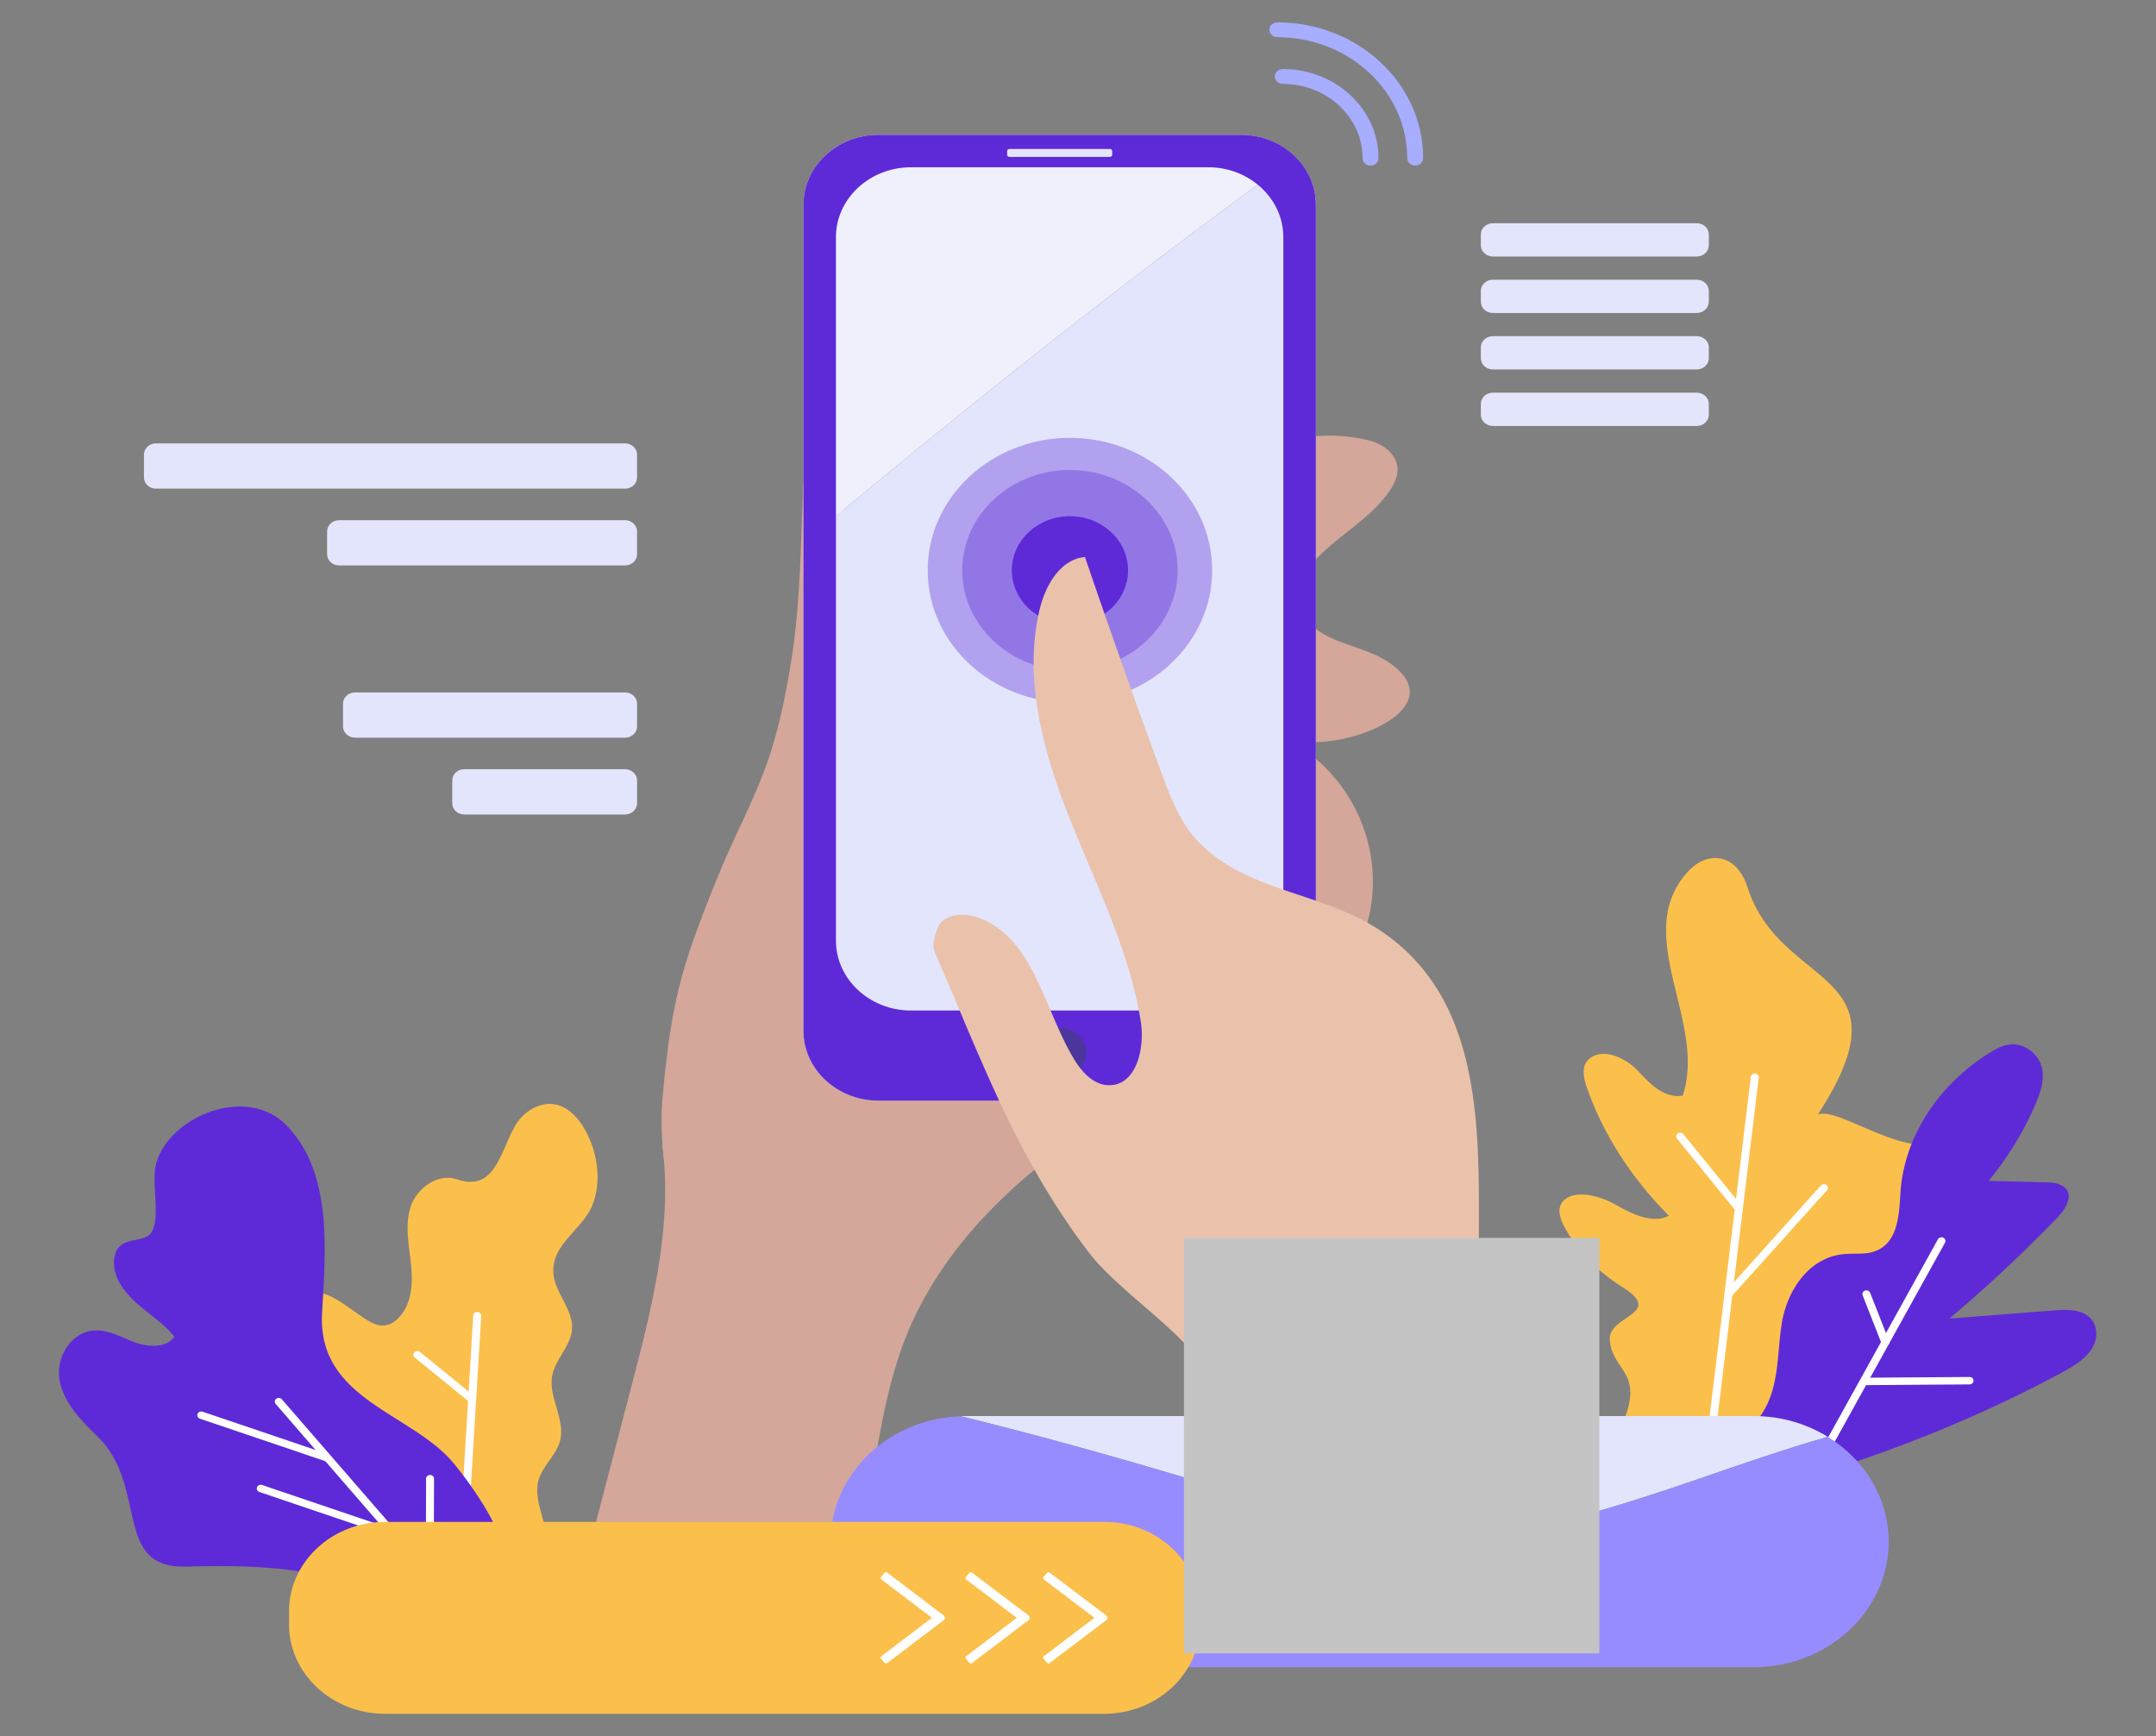 <svg width="519" height="418" viewBox="0 0 519 418" fill="none" xmlns="http://www.w3.org/2000/svg"><rect x="0" y="0" width="519" height="418" fill="#808080" stroke="none"/><path d="M69.502 322.413c-.563-3.856-.445-8.608 3.153-10.581 5.287-2.903 10.815 3.026 15.99 6.105 1.187.706 2.554 1.287 3.951 1.144 1.392-.143 2.6-.996 3.506-1.992 3.184-3.484 3.322-8.527 2.81-13.079-.512-4.551-1.5-9.251-.025-13.612 1.469-4.361 6.541-8.103 11.132-6.506 10.334 3.599 10.677-9.623 15.386-14.814 1.986-2.187 5.062-3.736 8.087-3.245 2.968.486 5.221 2.769 6.761 5.181 3.506 5.49 4.822 13.25 2.252 19.327-2.416 5.714-9.771 9.18-9.3 16.114.328 4.771 4.868 8.799 4.499 13.565-.307 3.98-3.961 7.107-4.755 11.024-1.064 5.281 3.271 10.644 1.853 15.853-.921 3.384-4.11 5.91-5.123 9.275-1.249 4.147 1.049 8.413 1.709 12.674 1.413 9.127-5.676 19.15-15.897 20.213-8.737.911-14.711-7.511-19.91-13.116-13.933-15.028-23.207-33.836-26.079-53.53z" fill="#FBC04C"/><path d="M111.943 366.115h-.056c-.527-.029-.932-.448-.901-.944l2.938-48.492c.026-.491.43-.853 1.013-.839.528.029.932.448.901.944l-2.938 48.492c-.025.472-.45.839-.957.839z" fill="#fff"/><path d="M113.663 337.755a.988.988 0 01-.63-.219l-13.184-10.734a.849.849 0 01-.093-1.258c.348-.372.958-.41 1.352-.086l13.184 10.734c.4.324.441.886.093 1.258a.978.978 0 01-.722.305z" fill="#fff"/><path d="M108.294 394.079c-4.248-.806-8.635-3.561-12.924-5.677-9.372-4.623-11.358-12.478-50.405-11.277-18.15.558-8.983-19.441-21.718-31.567-4.023-3.827-8.035-8.145-8.936-13.436-.901-5.29 2.738-11.572 8.48-11.858 3.45-.172 6.558 1.739 9.772 2.912 3.214 1.172 7.554 1.306 9.433-1.392-2.549-3.193-6.193-5.452-9.264-8.222-3.066-2.769-5.702-6.472-5.262-10.428.68-6.115 7.053-3.561 8.911-6.363 2.493-3.761-.153-12.049 1.254-16.849 3.296-11.253 21.702-18.807 31.278-9.089 11.082 11.253 9.52 29.827 8.62 45.136-1.254 21.286 21.911 24.027 32.01 36.672 7.283 9.113 18.748 25.943 9.648 37.129-3.419 4.199-7.104 5.028-10.897 4.309z" fill="#5E2AD7"/><path d="M117.973 396.924a.98.98 0 01-.747-.334l-50.861-58.615a.853.853 0 01.143-1.258 1.007 1.007 0 011.346.133l50.861 58.62a.854.854 0 01-.143 1.259.966.966 0 01-.599.195z" fill="#fff"/><path d="M92.934 369.432a1.1 1.1 0 01-.328-.053L62.45 359.161c-.497-.167-.753-.682-.573-1.144.179-.463.726-.706 1.228-.534l30.157 10.219c.497.167.753.681.574 1.144-.139.362-.507.586-.901.586zm-14.317-17.645a1.1 1.1 0 01-.327-.053l-30.158-10.218c-.496-.167-.752-.682-.573-1.144.18-.463.727-.701 1.229-.534l30.157 10.219c.496.167.752.681.573 1.144-.143.357-.512.586-.9.586zm24.835 29.765c-.532 0-.962-.4-.957-.896l.072-24.699c0-.491.43-.891.957-.891.532 0 .957.4.957.896l-.072 24.699c0 .491-.43.891-.957.891z" fill="#fff"/><path d="M460.64 302.643c-8.158 1.472 21.236-9.132 13.083-7.66 4.832-10.462-14.408-8.698-10.063-19.279-12.458-.186-27.025-13.698-28.161-4.285 26.882-38.792-6.679-32.067-14.864-57.919-1.003-3.175-3.383-6.902-7.687-6.95-2.887-.028-5.267 1.716-6.874 3.537-13.395 15.19 4.944 35.966-1.009 53.673-4.555.686-7.959-2.927-10.61-5.82-2.651-2.893-7.933-5.71-11.444-3.398-2.421 1.592-1.951 4.494-1.152 6.849 3.844 11.272 10.641 21.963 19.874 31.262-3.91 2.068-9.028-.482-12.831-2.66-3.803-2.178-10.012-3.813-12.648-.805-1.505 1.72-.767 4.022.231 5.943 2.968 5.701 7.866 10.815 14.101 14.723 10.252 6.425-3.43 6.797-3.076 12.597.394 6.439 6.126 7.474 4.734 15.019-1.761 9.513-11.081 15.933 6.894 17.12 11.819.782 26.114-6.549 34.002-12.43 7.017-5.229 12.693-12.164 17.238-18.736 1.495-2.169 9.141-20.581 10.262-20.781z" fill="#FBC04C"/><path d="M393.948 365.114c35.977-6.062 70.623-17.754 101.681-34.317 3.01-1.606 6.107-3.36 7.847-5.996 1.74-2.635 1.627-6.401-1.188-8.245-2.231-1.459-5.338-1.306-8.143-1.087-8.297.648-16.594 1.301-24.885 1.95a347.985 347.985 0 0025.924-24.227c2.047-2.121 4.059-5.338 1.843-7.331-1.218-1.096-3.189-1.21-4.96-1.258-4.453-.11-8.906-.224-13.359-.334 4.678-5.705 8.476-11.925 11.271-18.459 1.218-2.855 2.262-5.92 1.525-8.894-.737-2.97-3.818-5.729-7.381-5.496-1.893.124-3.582 1.035-5.118 1.983-12.606 7.817-20.745 20.605-21.533 33.845-.322 5.429-.634 12.431-6.71 14.146-2.175.615-4.55.286-6.833.496-8.763.81-13.732 9.066-14.981 16.477-1.244 7.407-.512 15.366-4.786 21.906-1.817 2.778-4.443 5.123-6.321 7.869-1.879 2.75-2.953 6.215-1.357 9.089 1.597 2.874 6.705 4.261 9.244 1.926" fill="#5E2AD7"/><path d="M412.328 343.375c-.035 0-.071 0-.112-.005-.527-.057-.906-.496-.845-.987l10.099-83.157c.061-.49.537-.838 1.059-.786.527.057.906.496.845.987l-10.099 83.156c-.051.453-.465.792-.947.792z" fill="#fff"/><path d="M416.085 312.404a.983.983 0 01-.614-.21.85.85 0 01-.118-1.258l22.971-25.552a1.007 1.007 0 011.351-.109.85.85 0 01.118 1.258l-22.971 25.552a.991.991 0 01-.737.319zm2.503-20.581a.995.995 0 01-.762-.352l-14.122-17.359c-.322-.391-.235-.953.184-1.249.42-.295 1.019-.224 1.341.172l14.122 17.358c.322.391.235.954-.184 1.249a.996.996 0 01-.579.181zm18.232 62.915c-.149 0-.302-.034-.44-.1-.471-.224-.655-.763-.415-1.202l30.541-55.107c.246-.438.824-.61 1.29-.386.471.224.655.763.415 1.201l-30.542 55.107a.958.958 0 01-.849.487z" fill="#fff"/><path d="M453.843 324.019c-.389 0-.757-.224-.9-.586l-4.561-11.615c-.179-.463.077-.977.573-1.144.497-.172 1.05.071 1.229.534l4.56 11.615c.179.462-.077.977-.573 1.144-.108.033-.22.052-.328.052zm-4.596 9.414c-.528 0-.957-.396-.957-.887-.006-.495.419-.896.952-.901l24.875-.171h.005c.527 0 .957.395.957.886.005.496-.42.896-.952.901l-24.875.172h-.005z" fill="#fff"/><path d="M216.823 325.191c.307-.881.63-1.754.967-2.626 11.726-30.232 41.157-51.561 71.939-66.108 10.62-5.019 21.87-9.651 29.901-17.835 18.293-18.636 12.719-49.378-11.076-61.413 11.05 5.586 43.025-5.958 25.817-17.721-4.069-2.784-9.198-3.784-13.743-5.829s-8.901-5.906-8.588-10.6c.138-2.05 1.161-3.961 2.4-5.663 5.425-7.435 14.976-11.653 20.095-19.274 1.131-1.688 2.047-3.613 1.868-5.596-.287-3.146-3.327-5.586-6.593-6.425-32.481-8.331-57.509 28.431-89.663 25.085-1.837-.191-3.803-.491-5.441.305-1.904.929-2.723 3.031-3.27 4.966-3.803 13.336-2.677 27.85 3.153 40.537 4.842 10.543 13 20.7 11.772 32.111-1.101 10.214-9.699 19.012-9.469 29.274.061 2.731.752 5.519 0 8.16-1.136 3.98-5.221 6.549-9.177 8.388-19.245 8.947-41.658 9.085-62.608 13.622-1.479.32-3.03.701-4.105 1.697-1.873 1.73-1.627 4.547-1.366 6.992 2.047 19.051-2.841 38.092-7.693 56.695l-16.077 61.642c-.568 2.173-1.049 4.723.502 6.429.849.939 2.149 1.401 3.393 1.807a131.109 131.109 0 0022.224 5.138c5.989.848 12.233 1.263 18.006-.448 8.973-2.66 15.427-10.071 19.624-17.922 10.769-20.151 9.735-44.002 17.208-65.388z" fill="#D4A79A"/><path d="M172.913 210.744c3.767-9.265 8.634-18.135 11.915-27.563 2.636-7.578 4.213-15.443 5.518-23.316 2.385-14.361 2.395-28.851 3.03-43.373 7.979 3.446 17.121 11.582 18.477 19.675 1.351 8.093-1.515 16.334-2.462 24.479-2.329 20.099-2.989 42.043 10.063 58.196 4.934 6.106 11.357 11.034 16.517 16.973 5.159 5.943 9.11 13.498 7.718 21.028-1.725 9.347-10.897 15.715-19.613 20.619a287.73 287.73 0 01-35.629 16.939c-7.243 2.855-8.379 5.887-18.165 5.982-5.364.052-12.678-16.82-10.692-37.339 2.195-22.759 4.509-30.613 13.323-52.3z" fill="#D4A79A"/><path d="M298.716 32.453h-87.267c-9.925 0-18.042 7.559-18.042 16.8v81.508c38.438-32.134 77.624-63.49 118.479-92.908-3.296-3.303-7.974-5.4-13.17-5.4z" fill="#EFF0FC"/><path d="M311.891 37.853c-40.855 29.417-80.036 60.774-118.48 92.909v117.383c0 9.237 8.118 16.801 18.043 16.801h87.262c9.925 0 18.042-7.56 18.042-16.801V49.249c0-4.318-1.786-8.255-4.688-11.239-.061-.052-.123-.1-.179-.157z" fill="#E3E5FC"/><path d="M298.716 32.453h-87.267c-9.925 0-18.042 7.559-18.042 16.8V248.15c0 9.242 8.117 16.801 18.042 16.801h87.262c9.925 0 18.043-7.559 18.043-16.801V49.254c0-9.242-8.118-16.801-18.038-16.801zm10.212 194.005c0 9.242-8.118 16.801-18.043 16.801h-71.61c-9.925 0-18.042-7.559-18.042-16.801V57.066c0-9.242 8.117-16.801 18.042-16.801h71.61c9.92 0 18.043 7.559 18.043 16.8v169.393z" fill="#5E2AD7"/><path d="M267.193 37.772h-24.22c-.297 0-.538-.224-.538-.5v-.916c0-.276.241-.5.538-.5h24.22c.296 0 .537.224.537.5v.915c0 .277-.241.5-.537.5z" fill="#E3E5FC"/><path d="M255.082 259.34c3.534 0 6.398-2.667 6.398-5.957 0-3.291-2.864-5.958-6.398-5.958-3.533 0-6.398 2.667-6.398 5.958 0 3.29 2.865 5.957 6.398 5.957z" fill="#4B369D"/><path opacity=".36" d="M257.56 169.169c18.908 0 34.236-14.274 34.236-31.882 0-17.607-15.328-31.881-34.236-31.881-18.908 0-34.237 14.274-34.237 31.881 0 17.608 15.329 31.882 34.237 31.882z" fill="#5E2AD7"/><path opacity=".36" d="M257.559 161.428c14.318 0 25.925-10.808 25.925-24.141 0-13.332-11.607-24.141-25.925-24.141-14.317 0-25.924 10.809-25.924 24.141 0 13.333 11.607 24.141 25.924 24.141z" fill="#5E2AD7"/><path d="M257.56 150.319c7.728 0 13.993-5.835 13.993-13.031 0-7.197-6.265-13.031-13.993-13.031-7.729 0-13.994 5.834-13.994 13.031 0 7.196 6.265 13.031 13.994 13.031z" fill="#5E2AD7"/><path d="M340.676 39.86c-1.059 0-1.919-.8-1.919-1.787 0-16.053-14.024-29.117-31.268-29.117-1.06 0-1.92-.801-1.92-1.788 0-.986.86-1.787 1.92-1.787 19.352 0 35.101 14.66 35.101 32.687.006.991-.854 1.792-1.914 1.792z" fill="#A7ADFF"/><path d="M329.923 39.86c-1.06 0-1.919-.8-1.919-1.787 0-9.857-8.609-17.874-19.194-17.874-1.06 0-1.92-.8-1.92-1.787 0-.986.86-1.787 1.92-1.787 12.698 0 23.027 9.618 23.027 21.448.005.986-.855 1.787-1.914 1.787z" fill="#A7ADFF"/><path d="M408.459 61.747h-49.09c-1.592 0-2.892-1.21-2.892-2.693v-2.626c0-1.482 1.3-2.693 2.892-2.693h49.09c1.592 0 2.892 1.21 2.892 2.693v2.626c0 1.482-1.3 2.693-2.892 2.693zm0 13.599h-49.09c-1.592 0-2.892-1.211-2.892-2.693v-2.626c0-1.483 1.3-2.693 2.892-2.693h49.09c1.592 0 2.892 1.21 2.892 2.693v2.626c0 1.477-1.3 2.693-2.892 2.693zm0 13.592h-49.09c-1.592 0-2.892-1.21-2.892-2.693v-2.626c0-1.483 1.3-2.693 2.892-2.693h49.09c1.592 0 2.892 1.21 2.892 2.693v2.626c0 1.482-1.3 2.693-2.892 2.693zm0 13.599h-49.09c-1.592 0-2.892-1.211-2.892-2.693v-2.626c0-1.483 1.3-2.693 2.892-2.693h49.09c1.592 0 2.892 1.21 2.892 2.693v2.626c0 1.482-1.3 2.693-2.892 2.693zm-257.996 15.094H37.543c-1.592 0-2.892-1.21-2.892-2.693v-5.509c0-1.483 1.3-2.693 2.891-2.693h112.921c1.592 0 2.892 1.21 2.892 2.693v5.509c0 1.483-1.3 2.693-2.892 2.693zm0 18.489H81.632c-1.592 0-2.892-1.211-2.892-2.693v-5.51c0-1.482 1.3-2.693 2.892-2.693h68.831c1.592 0 2.892 1.211 2.892 2.693v5.51c0 1.482-1.3 2.693-2.892 2.693zm.001 41.457H85.466c-1.592 0-2.892-1.211-2.892-2.693v-5.505c0-1.483 1.3-2.693 2.892-2.693h64.998c1.591 0 2.891 1.21 2.891 2.693v5.505c0 1.482-1.3 2.693-2.891 2.693zm0 18.489h-38.71c-1.592 0-2.892-1.211-2.892-2.693v-5.51c0-1.482 1.3-2.693 2.892-2.693h38.71c1.592 0 2.892 1.211 2.892 2.693v5.51c0 1.482-1.3 2.693-2.892 2.693z" fill="#E3E5FC"/><path d="M357.097 320.859a109.636 109.636 0 01-1.06-13.045c-.553-29.16 4.054-67.29-25.888-85.139-13.472-8.031-31.279-8.546-42.211-20.643-4.023-4.452-6.188-10.147-8.241-15.714a2159.836 2159.836 0 01-18.523-52.243c-6.111.624-9.607 7.054-10.953 12.84-3.906 16.773.972 34.265 7.355 50.308 6.382 16.043 14.382 31.748 17.044 48.744 1.008 6.449-1.101 15.505-7.852 15.267-3.567-.129-6.275-3.113-8.097-6.077-7.406-12.045-9.612-29.236-23.161-34.255-3.588-1.33-8.716-.849-9.888 2.688-.635 1.906-1.321 3.951-.517 5.796 11.27 26.004 19.7 49.497 37.052 72.17 6.618 8.651 20.652 17.678 27.024 26.52 22.818 31.662 22.275 36.542 40.927 70.321 1.233 2.235 3.736-19.161 6.039-17.945 2.217 1.172.702 10.605 3.21 10.314 12.667-1.463 27.408 7.068 38.771 1.468 1.889-.929 3.88-1.954 4.924-3.741 1.044-1.793.911-3.975.752-6.025-2.718-34.57-21.927-27.506-26.707-61.609z" fill="#EAC2AB"/><path d="M440.009 345.891c-5.124-3.156-11.245-5.01-17.812-5.01H232.383c-.368 0-.721.038-1.09.053 27.849 6.816 55.416 14.975 82.697 23.664 42.789 15.934 83.342-6.487 126.019-18.707z" fill="#E3E5FC"/><path d="M440.008 345.891c-42.676 12.22-83.229 34.641-126.013 18.707-27.281-8.689-54.848-16.853-82.697-23.664-17.346.543-31.365 13.888-31.365 30.17 0 16.625 14.602 30.223 32.455 30.223h189.809c17.847 0 32.455-13.598 32.455-30.223-.005-10.505-5.845-19.794-14.644-25.213z" fill="#978CFF"/><path d="M265.826 412.552h-173.2c-12.678 0-23.047-9.657-23.047-21.463v-3.265c0-11.806 10.37-21.462 23.047-21.462h173.2c12.678 0 23.048 9.656 23.048 21.462v3.265c0 11.801-10.37 21.463-23.048 21.463z" fill="#FBC04C"/><path d="M266.425 389.616l-.773.882a.546.546 0 01-.727.067l-13.614-10.329a.46.46 0 01-.072-.677l.773-.881a.545.545 0 01.727-.067l13.62 10.328a.464.464 0 01.066.677z" fill="#fff"/><path d="M266.425 389.291l-.773-.881a.545.545 0 00-.727-.067l-13.614 10.328a.46.46 0 00-.072.677l.773.882a.545.545 0 00.727.067l13.62-10.329a.464.464 0 00.066-.677zm-18.697.325l-.773.882a.546.546 0 01-.727.067l-13.62-10.329a.46.46 0 01-.072-.677l.773-.881a.545.545 0 01.727-.067l13.62 10.328a.465.465 0 01.072.677z" fill="#fff"/><path d="M247.728 389.291l-.773-.881a.545.545 0 00-.727-.067l-13.62 10.328a.46.46 0 00-.072.677l.773.882a.545.545 0 00.727.067l13.62-10.329a.465.465 0 00.072-.677zm-20.412.325l-.773.882a.546.546 0 01-.727.067l-13.62-10.329a.46.46 0 01-.072-.677l.773-.881a.545.545 0 01.727-.067l13.62 10.328a.46.46 0 01.072.677z" fill="#fff"/><path d="M227.316 389.291l-.773-.881a.545.545 0 00-.727-.067l-13.62 10.328a.46.46 0 00-.072.677l.773.882a.545.545 0 00.727.067l13.62-10.329a.46.46 0 00.072-.677z" fill="#fff"/><path fill="#C4C4C4" d="M285 298h100v100H285z"/></svg>